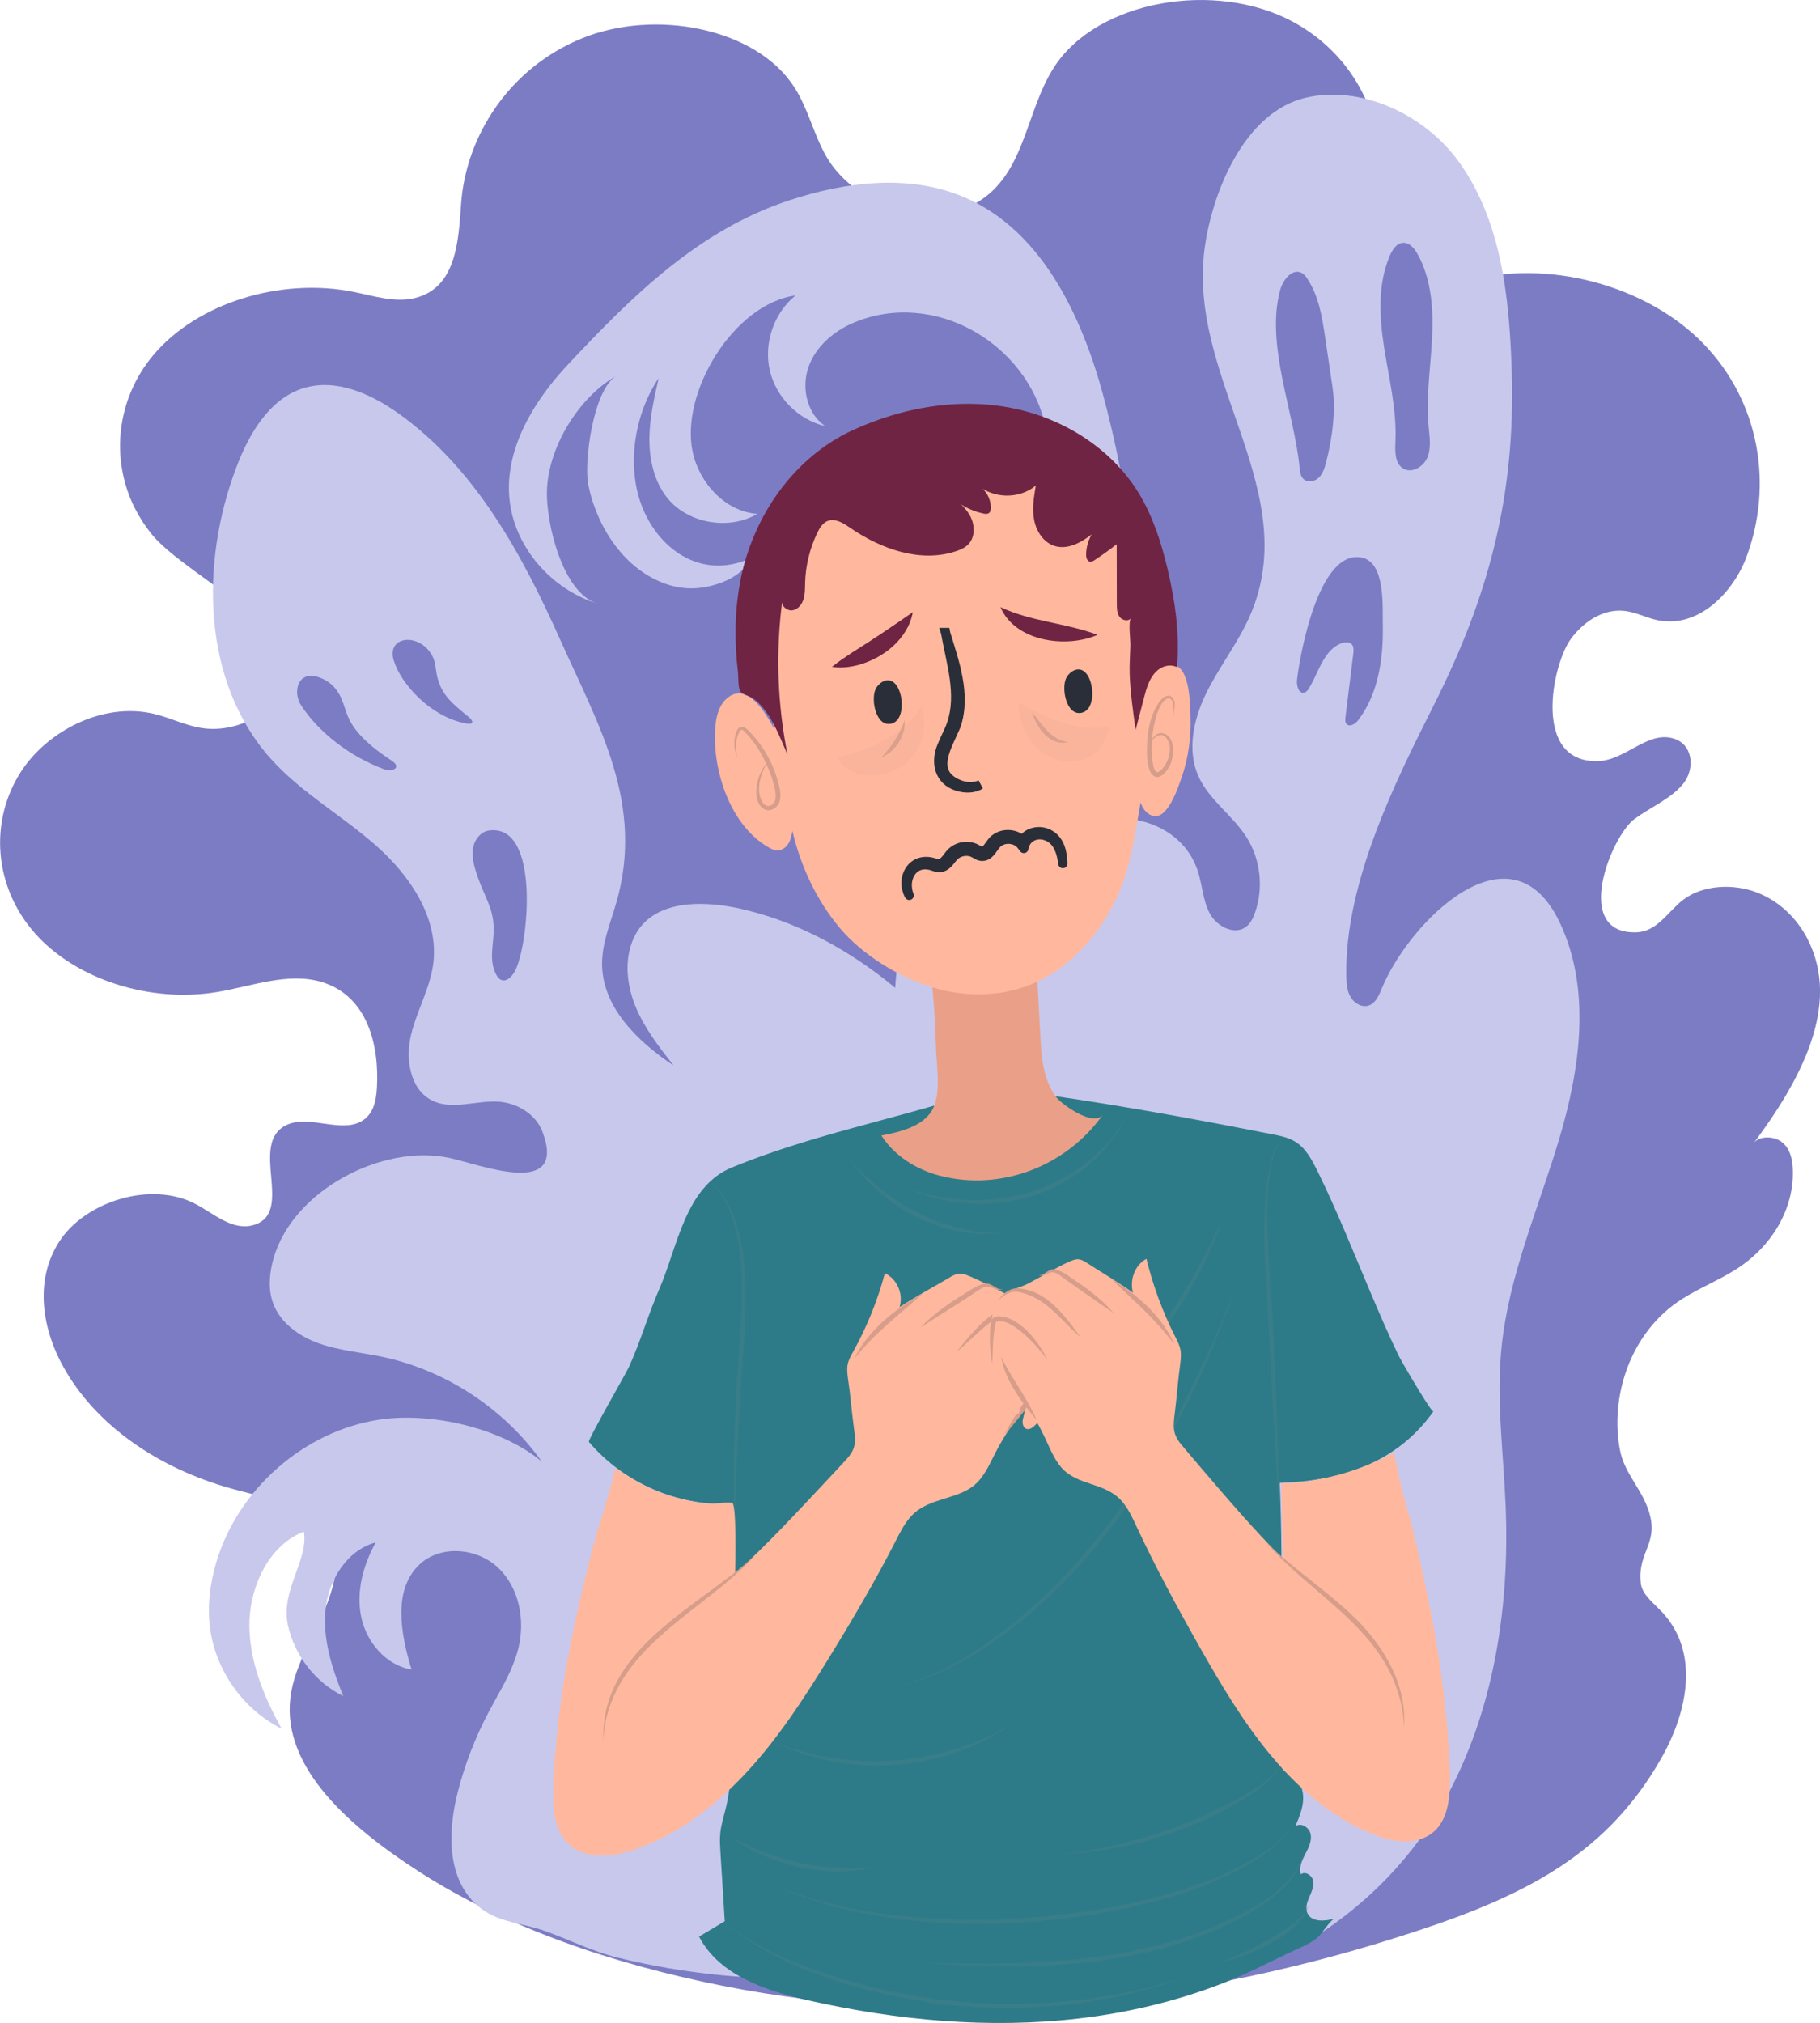 <svg xmlns="http://www.w3.org/2000/svg" width="99" height="110" viewBox="0 0 99 110" fill="none"><g clip-path="url(#clip0_61_143)"><path d="M7.325 27.621C5.993 24.945 6.339 21.69 8.344 19.305C10.716 16.487 15.253 15.061 19.271 15.878C20.353 16.099 21.474 16.465 22.546 16.212C24.843 15.667 24.939 13.064 25.081 11.081C25.344 7.408 27.689 3.7 31.661 2.083C35.633 0.464 41.146 1.512 43.221 4.762C43.984 5.958 44.26 7.332 44.973 8.551C46.351 10.914 50.047 12.517 52.781 11.205C55.774 9.766 55.702 6.198 57.332 3.662C59.688 -0.008 66.136 -1.081 70.328 1.183C72.74 2.485 74.278 4.67 74.828 6.99C75.391 9.364 73.868 11.445 74.348 13.714C74.56 14.716 75.393 15.7 76.597 15.886C77.594 16.039 78.572 15.635 79.526 15.352C84.136 13.978 89.625 15.538 92.686 18.718C95.746 21.898 96.451 26.411 94.996 30.3C94.299 32.159 92.426 34.197 90.153 33.722C89.539 33.593 88.984 33.286 88.355 33.218C87.143 33.089 86.063 33.887 85.436 34.76C84.423 36.166 83.332 41.497 86.931 41.389C88.424 41.343 89.609 39.74 91.019 40.155C92.118 40.478 92.206 41.831 91.549 42.634C90.89 43.434 89.791 43.892 88.915 44.531C87.639 45.463 85.487 50.821 89.022 50.697C90.158 50.656 90.724 49.567 91.563 48.926C92.603 48.131 94.243 48.034 95.529 48.517C96.816 48.999 97.765 49.977 98.319 51.055C100.193 54.696 97.882 58.832 95.371 62.195C95.65 61.753 96.484 61.761 96.92 62.101C97.357 62.44 97.483 62.974 97.515 63.472C97.649 65.539 96.521 67.636 94.578 68.929C93.608 69.576 92.463 70.021 91.477 70.651C88.657 72.454 87.577 75.963 88.113 78.822C88.338 80.032 89.145 80.786 89.585 81.894C90.386 83.909 89.049 84.279 89.252 86.092C89.319 86.696 89.914 87.148 90.37 87.623C92.463 89.803 91.82 93.031 90.397 95.559C87.207 101.226 82.268 103.39 75.699 105.446C64.126 109.068 51.307 110.375 39.281 107.982C33.441 106.82 27.536 104.842 22.768 101.762C19.102 99.394 15.336 96.168 15.794 92.325C16.017 90.45 17.239 88.771 17.882 86.963C19.313 82.934 16.743 82.02 12.953 81.045C8.952 80.016 5.47 77.752 3.6 74.599C2.294 72.4 1.831 69.692 3.216 67.525C4.599 65.361 8.218 64.162 10.689 65.499C11.667 66.027 12.653 66.927 13.763 66.625C16.097 65.984 13.455 62.155 15.609 61.166C16.818 60.611 18.499 61.616 19.648 60.98C20.332 60.6 20.466 59.821 20.503 59.139C20.632 56.895 20.024 54.146 17.477 53.394C15.658 52.858 13.709 53.628 11.817 53.944C8.151 54.553 4.128 53.259 1.906 50.758C-0.316 48.258 -0.622 44.676 1.155 41.941C2.549 39.794 5.561 38.15 8.384 38.821C9.233 39.023 10.011 39.419 10.874 39.573C12.953 39.947 15.242 38.619 15.542 36.867C16.054 33.868 10.019 31.254 8.228 29.023C7.874 28.581 7.574 28.112 7.33 27.621H7.325Z" fill="#7C7CC5"></path><path d="M58.607 79.301C60.325 83.327 59.368 87.973 58.05 92.15C56.728 96.34 55.043 100.587 55.402 104.966C55.517 106.362 55.957 107.903 57.176 108.577C57.886 108.971 58.736 108.992 59.545 108.968C67.524 108.707 75.125 104.575 78.872 97.367C81.311 92.678 82.11 87.259 81.903 81.972C81.791 79.094 81.391 76.21 81.67 73.341C82.053 69.387 83.699 65.687 84.83 61.88C85.961 58.072 86.548 53.828 84.873 50.228C82.209 44.498 76.631 50.176 75.165 53.747C75.013 54.121 74.833 54.553 74.45 54.679C74.075 54.803 73.659 54.555 73.461 54.21C73.265 53.865 73.238 53.453 73.233 53.057C73.147 48.096 75.8 42.69 77.996 38.338C81 32.383 82.437 26.91 82.233 20.227C82.107 16.174 81.67 11.881 79.242 8.645C77.427 6.228 74.042 4.611 71.025 5.314C67.682 6.096 65.927 10.477 65.522 13.541C64.576 20.744 71.166 26.904 67.838 33.819C67.176 35.191 66.23 36.409 65.57 37.786C64.914 39.16 64.568 40.807 65.184 42.2C65.758 43.496 67.042 44.326 67.803 45.52C68.575 46.733 68.746 48.309 68.256 49.659C68.157 49.931 68.025 50.206 67.798 50.387C67.165 50.891 66.181 50.381 65.803 49.667C65.423 48.95 65.404 48.101 65.144 47.333C64.002 43.973 59.173 43.655 57.021 46.024C55.798 47.366 54.952 49.05 54.598 50.834C54.801 46.722 55.873 42.655 57.723 38.982C58.966 36.509 60.746 34.048 61.178 31.251C61.628 28.33 60.904 25.048 60.199 22.224C59.036 17.564 56.846 12.606 52.451 10.725C49.473 9.453 46.032 9.876 42.955 10.887C37.991 12.517 34.397 16.088 30.886 19.833C28.37 22.515 26.51 26.185 28.557 29.68C29.426 31.168 30.86 32.31 32.497 32.825C30.565 32.216 29.694 28.365 29.75 26.678C29.83 24.288 31.484 21.601 33.54 20.429C32.275 21.151 31.741 25.142 32.007 26.398C32.492 28.71 34.003 31.054 36.365 31.801C37.359 32.116 38.305 32.033 39.286 31.663C39.951 31.413 40.572 30.965 40.886 30.324C38.329 31.55 35.938 30.028 34.955 27.624C34.044 25.393 34.505 22.523 35.831 20.556C35.587 21.623 35.341 22.701 35.325 23.797C35.309 24.894 35.542 26.023 36.174 26.915C37.268 28.454 39.605 28.88 41.194 27.945C39.463 27.818 38.042 26.282 37.678 24.576C36.989 21.369 39.894 16.53 43.274 16.066C42.103 17.012 41.535 18.653 41.87 20.127C42.205 21.601 43.424 22.83 44.89 23.172C43.898 22.504 43.577 21.089 43.979 19.957C44.378 18.826 45.375 17.985 46.48 17.529C50.816 15.74 55.82 18.632 56.857 23.124C58.098 28.489 55.651 33.04 53.37 37.64C51.044 42.337 49.328 47.39 48.787 52.629C48.077 59.503 49.516 66.746 53.609 72.3C55.308 74.607 57.46 76.636 58.594 79.272C58.599 79.282 58.605 79.296 58.61 79.307L58.607 79.301Z" fill="#C8C8ED"></path><path d="M73.351 39.435C73.313 39.424 73.278 39.403 73.246 39.368C73.16 39.271 73.171 39.125 73.187 38.999C73.329 37.848 73.471 36.697 73.613 35.544C73.635 35.369 73.648 35.167 73.53 35.037C73.399 34.894 73.168 34.908 72.983 34.975C72.019 35.32 71.743 36.525 71.217 37.409C71.153 37.519 71.067 37.635 70.944 37.665C70.636 37.735 70.515 37.277 70.552 36.961C70.713 35.574 71.732 29.89 74.047 30.316C75.371 30.559 75.197 32.946 75.219 33.984C75.256 35.757 74.991 37.727 73.873 39.171C73.747 39.333 73.522 39.486 73.353 39.438L73.351 39.435Z" fill="#7C7CC5"></path><path d="M71.129 15.182C71.745 16.123 71.922 17.273 72.088 18.386C72.219 19.267 72.348 20.149 72.48 21.03C72.675 22.35 72.466 23.881 72.128 25.166C72.051 25.463 71.951 25.773 71.729 25.983C71.507 26.193 71.121 26.26 70.901 26.047C70.743 25.894 70.713 25.654 70.692 25.433C70.4 22.415 68.824 18.723 69.636 15.767C69.786 15.217 70.287 14.579 70.796 14.835C70.941 14.907 71.043 15.042 71.131 15.18L71.129 15.182Z" fill="#7C7CC5"></path><path d="M75.61 13.883C75.747 13.568 75.967 13.229 76.307 13.204C76.663 13.177 76.937 13.506 77.111 13.819C77.88 15.201 77.98 16.858 77.896 18.44C77.813 20.022 77.564 21.607 77.709 23.183C77.76 23.744 77.859 24.331 77.653 24.854C77.446 25.379 76.79 25.773 76.315 25.471C75.862 25.185 75.881 24.533 75.905 23.994C75.98 22.288 75.559 20.607 75.294 18.923C75.029 17.236 74.93 15.446 75.608 13.883H75.61Z" fill="#7C7CC5"></path><path d="M27.911 90.514C27.547 91.42 27.021 92.263 26.566 93.131C25.856 94.478 25.301 95.906 24.918 97.38C24.376 99.463 24.282 101.964 25.81 103.476C26.912 104.565 28.254 104.513 29.608 104.993C30.975 105.478 32.186 106.106 33.633 106.462C37.273 107.351 41.039 107.723 44.783 107.553C42.958 101.937 44.145 93.266 47.152 88.199C47.517 87.585 48.005 86.949 48.707 86.841C49.621 86.701 50.384 87.512 50.91 88.278C53.075 91.444 54.544 95.44 57.953 97.178C58.822 97.623 60.017 97.828 60.663 97.095C60.963 96.755 61.068 96.292 61.156 95.847C62.048 91.387 62.421 86.822 62.274 82.274C62.212 80.414 62.065 78.56 61.831 76.714C60.891 69.282 56.313 61.645 51.285 56.183C48.289 52.925 44.456 50.319 40.141 49.387C38.203 48.969 35.421 48.896 34.462 51.033C33.942 52.195 34.089 53.569 34.577 54.747C35.062 55.922 35.855 56.94 36.638 57.94C34.681 56.641 32.749 54.76 32.749 52.402C32.749 51.273 33.202 50.201 33.516 49.117C35.078 43.733 32.586 39.511 30.482 34.808C28.412 30.181 25.882 25.479 21.669 22.477C20.168 21.407 18.279 20.566 16.518 21.105C14.661 21.674 13.556 23.574 12.862 25.398C10.868 30.642 10.999 37.12 14.749 41.281C16.405 43.119 18.611 44.353 20.463 45.989C22.315 47.624 23.886 49.95 23.567 52.41C23.392 53.75 22.677 54.954 22.361 56.267C22.044 57.579 22.294 59.228 23.492 59.837C24.588 60.395 25.907 59.821 27.131 59.907C28.144 59.98 29.155 60.594 29.511 61.551C30.881 65.21 26.105 63.321 24.438 62.966C20.809 62.192 15.939 64.717 14.88 68.428C14.655 69.218 14.572 70.083 14.851 70.856C15.239 71.939 16.277 72.672 17.357 73.055C18.439 73.438 19.595 73.534 20.718 73.766C24.202 74.486 27.391 76.566 29.466 79.474C27.249 77.636 23.406 76.768 20.613 77.202C16.534 77.833 12.948 80.978 11.766 84.952C11.431 86.084 11.275 87.281 11.415 88.453C11.694 90.797 13.213 92.956 15.317 94.001C14.309 92.188 13.495 90.177 13.572 88.102C13.642 86.2 14.661 83.993 16.529 83.292C16.799 84.807 15.253 86.478 15.66 88.369C16.017 90.024 17.158 91.487 18.67 92.231C18.062 90.733 17.542 89.132 17.708 87.523C17.874 85.912 18.882 84.292 20.439 83.874C19.756 85.103 19.364 86.55 19.648 87.927C19.932 89.304 21.002 90.563 22.385 90.786C21.795 88.852 21.353 86.44 22.83 85.065C23.979 83.996 25.955 84.171 27.094 85.249C28.235 86.327 28.576 88.086 28.201 89.614C28.126 89.924 28.024 90.223 27.906 90.514H27.911Z" fill="#C8C8ED"></path><path d="M26.26 48.395C26.11 48.037 25.971 47.676 25.861 47.304C25.737 46.892 25.652 46.455 25.748 46.035C25.845 45.617 26.163 45.226 26.587 45.164C29.452 44.744 28.734 51.543 27.999 52.831C27.841 53.108 27.552 53.41 27.26 53.286C27.139 53.235 27.056 53.122 26.994 53.003C26.539 52.152 26.903 51.249 26.852 50.352C26.807 49.562 26.558 49.099 26.265 48.392L26.26 48.395Z" fill="#7C7CC5"></path><path d="M17.391 36.848C16.201 36.398 15.89 37.632 16.392 38.381C17.362 39.831 18.986 41.117 20.889 41.828C21.173 41.936 21.588 41.877 21.551 41.645C21.53 41.518 21.38 41.413 21.245 41.324C20.302 40.699 19.401 39.963 18.986 39.093C18.812 38.729 18.729 38.355 18.571 37.988C18.41 37.621 18.152 37.25 17.737 37.01C17.616 36.94 17.501 36.886 17.394 36.845L17.391 36.848Z" fill="#7C7CC5"></path><path d="M25.247 39.319C23.438 38.95 21.827 37.239 21.417 35.913C21.01 34.598 22.762 34.374 23.483 35.608C23.709 35.994 23.687 36.401 23.784 36.802C24.036 37.818 24.598 38.252 25.528 39.017C25.646 39.114 25.756 39.276 25.638 39.341C25.585 39.37 25.504 39.362 25.429 39.352C25.368 39.343 25.306 39.33 25.242 39.319H25.247Z" fill="#7C7CC5"></path><path d="M77.671 76.38C77.165 75.626 76.195 73.955 76.085 73.729C75.538 72.594 75.039 71.441 74.549 70.282C73.621 68.086 72.74 65.868 71.686 63.726C71.378 63.1 71.043 62.443 70.451 62.082C70.081 61.855 69.65 61.769 69.226 61.686C64.477 60.745 59.8 59.902 55.013 59.274C54.659 59.228 54.303 59.182 53.949 59.22C53.638 59.252 53.338 59.349 53.041 59.446C48.626 60.875 44.134 61.713 39.817 63.483C37.262 64.531 36.858 67.816 35.869 70.08C35.252 71.489 34.85 72.939 34.204 74.346C34.025 74.736 31.956 78.315 32.033 78.407C33.942 80.659 36.93 81.942 39.87 81.772C40.055 84.634 39.993 87.636 39.733 90.509C39.498 93.123 40.119 95.75 39.468 98.375C39.358 98.822 39.216 99.267 39.176 99.725C39.147 100.048 39.168 100.372 39.187 100.695C39.264 101.956 39.342 103.217 39.423 104.476C38.956 104.753 38.493 105.034 38.026 105.311C39.12 107.405 41.628 108.248 43.92 108.769C48.766 109.863 53.783 110.34 58.715 109.76C61.427 109.442 64.11 108.798 66.653 107.793C67.822 107.332 68.939 106.764 70.065 106.217C70.633 105.942 71.172 105.769 71.67 105.357C71.89 105.176 72.375 104.395 72.592 104.336C72.062 104.478 71.341 104.538 71.116 104.034C70.992 103.756 71.1 103.433 71.223 103.153C71.346 102.872 71.488 102.576 71.432 102.277C71.373 101.978 70.995 101.733 70.759 101.927C70.647 101.56 70.818 101.172 70.995 100.832C71.172 100.493 71.365 100.124 71.295 99.746C71.225 99.369 70.738 99.07 70.454 99.326C70.655 98.857 70.861 98.377 70.885 97.868C70.912 97.359 70.722 96.806 70.287 96.54C70.124 96.437 69.926 96.378 69.802 96.23C69.658 96.057 69.65 95.809 69.647 95.583C69.625 90.6 69.824 85.615 69.612 80.638C72.938 80.535 75.975 79.565 77.974 76.749C77.953 76.779 77.837 76.631 77.671 76.386V76.38Z" fill="#2D7B88"></path><g style="mix-blend-mode:multiply" opacity="0.49"><path d="M38.616 64.195C40.956 66.162 40.634 70.912 40.422 73.702C40.141 77.011 40.039 80.328 39.969 83.648C39.841 80.328 39.927 76.997 40.181 73.683C40.404 70.912 40.787 66.243 38.613 64.195H38.616Z" fill="#437F89"></path></g><g style="mix-blend-mode:multiply" opacity="0.49"><path d="M69.952 61.977C68.248 62.454 69.221 70.64 69.261 72.322C69.392 75.459 69.591 79.916 69.641 83.015C69.403 79.945 69.183 75.459 69.02 72.335C68.894 69.673 68.58 66.978 68.926 64.313C69.095 63.545 69.057 62.262 69.95 61.979L69.952 61.977Z" fill="#437F89"></path></g><g style="mix-blend-mode:multiply" opacity="0.49"><path d="M61.209 60.861C58.977 65.132 53.641 66.531 49.371 64.628C53.716 66.164 58.706 64.901 61.209 60.861Z" fill="#437F89"></path></g><g style="mix-blend-mode:multiply" opacity="0.49"><path d="M46.19 63.009C48.294 65.404 51.255 67.078 54.49 67.056C51.239 67.426 48.042 65.639 46.19 63.009Z" fill="#437F89"></path></g><g style="mix-blend-mode:multiply" opacity="0.49"><path d="M39.216 104.408C40.929 105.807 42.987 106.675 45.062 107.37C50.266 109.103 55.919 109.434 61.29 108.34C62.37 108.141 63.431 107.847 64.485 107.534C60.322 109.014 55.833 109.493 51.446 109.014C47.345 108.507 42.389 107.157 39.213 104.408H39.216Z" fill="#437F89"></path></g><g style="mix-blend-mode:multiply" opacity="0.49"><path d="M70.963 100.083C71.014 102.188 68.993 103.511 67.342 104.373C63.836 106.192 59.843 106.82 55.935 106.909C53.976 106.955 52.019 106.869 50.065 106.75C52.019 106.782 53.976 106.804 55.93 106.723C59.81 106.57 63.75 105.955 67.259 104.209C68.91 103.382 70.925 102.158 70.963 100.083Z" fill="#437F89"></path></g><g style="mix-blend-mode:multiply" opacity="0.49"><path d="M70.767 98.34C70.014 100.733 66.854 102.024 64.694 102.851C58.762 104.756 51.526 105.244 45.471 103.708C44.217 103.371 42.99 102.937 41.813 102.398C43.008 102.902 44.244 103.298 45.501 103.592C51.665 105.071 60.59 104.465 66.438 101.978C68.124 101.161 70.108 100.24 70.767 98.34Z" fill="#437F89"></path></g><g style="mix-blend-mode:multiply" opacity="0.49"><path d="M39.715 99.857C42.132 101.22 44.941 101.808 47.702 101.53C44.976 102.15 41.969 101.52 39.715 99.857Z" fill="#437F89"></path></g><g style="mix-blend-mode:multiply" opacity="0.49"><path d="M69.775 95.64C69.459 96.769 68.355 97.402 67.422 97.971C64.509 99.674 61.18 100.695 57.811 100.824C61.14 100.423 64.391 99.428 67.334 97.809C68.285 97.273 69.365 96.723 69.778 95.64H69.775Z" fill="#437F89"></path></g><g style="mix-blend-mode:multiply" opacity="0.49"><path d="M71.161 103.581C70.979 105.058 67.822 106.467 66.492 106.669C67.835 106.136 69.103 105.489 70.269 104.648C70.644 104.371 71.022 104.055 71.161 103.581Z" fill="#437F89"></path></g><g style="mix-blend-mode:multiply" opacity="0.49"><path d="M42.049 94.694C46.233 96.416 51.159 96.055 55.053 93.751C51.319 96.367 46.117 96.742 42.049 94.694Z" fill="#437F89"></path></g><g style="mix-blend-mode:multiply" opacity="0.49"><path d="M48.876 91.662C51.29 91.094 53.381 89.668 55.289 88.129C60.065 84.187 63.391 78.784 65.889 73.163C66.406 72.039 66.87 70.891 67.331 69.74C66.91 70.904 66.479 72.069 65.999 73.211C63.611 78.911 60.264 84.376 55.407 88.275C53.469 89.797 51.32 91.177 48.878 91.665L48.876 91.662Z" fill="#437F89"></path></g><g style="mix-blend-mode:multiply" opacity="0.49"><path d="M66.554 66.172C65.359 69.595 63.359 72.75 60.775 75.281C63.115 72.529 65.061 69.466 66.554 66.172Z" fill="#437F89"></path></g><path d="M50.578 60.559C50.028 61.265 48.993 61.559 47.943 61.748C48.661 62.869 49.873 63.618 51.159 63.944C54.466 64.782 58.01 63.419 59.996 60.608C59.497 61.317 57.742 60.045 57.447 59.654C56.72 58.695 56.645 57.377 56.584 56.224C56.511 54.884 56.442 53.545 56.369 52.203C56.385 52.486 51.213 52.656 50.604 52.513C50.768 53.989 50.87 55.472 50.91 56.956C50.939 58.013 51.266 59.673 50.578 60.557V60.559Z" fill="#EAA088"></path><path d="M60.465 49.382C61.448 47.56 61.695 45.649 62.041 43.636C62.145 43.941 62.349 44.234 62.649 44.348C63.488 44.666 64.072 42.855 64.278 42.27C64.656 41.2 64.798 40.039 64.755 38.904C64.726 38.185 64.726 36.145 63.694 36.134C63.246 36.129 62.847 36.441 62.59 36.813C62.432 37.042 62.311 37.295 62.228 37.562C62.445 34.45 62.309 31.491 60.939 28.705C59.733 26.252 57.447 24.568 54.812 23.938C51.049 23.038 46.887 24.442 44.292 27.295C42.888 28.839 42.124 30.898 41.805 32.952C41.454 35.196 41.703 37.395 42.1 39.618C41.669 38.804 40.634 37.002 39.519 37.996C39.077 38.392 38.943 39.028 38.903 39.624C38.75 41.912 39.736 44.93 41.853 46.105C41.987 46.18 42.132 46.245 42.285 46.248C42.529 46.253 42.751 46.086 42.883 45.878C43.011 45.671 43.065 45.423 43.102 45.18C43.55 47.094 44.421 48.967 45.683 50.465C46.908 51.917 48.827 53.097 50.626 53.663C52.368 54.211 54.295 54.229 55.994 53.566C57.892 52.825 59.406 51.279 60.398 49.492C60.419 49.457 60.438 49.419 60.456 49.382H60.465Z" fill="#FFB89D"></path><g style="mix-blend-mode:multiply" opacity="0.36"><path d="M46.217 41.017C46.512 40.931 46.801 40.839 46.852 40.818C47.394 40.597 47.932 40.357 48.433 40.055C49.114 39.643 49.739 39.106 50.138 38.414C50.395 39.408 50.307 40.295 49.65 41.111C49.095 41.804 48.224 42.173 47.348 42.173C46.619 42.173 45.863 41.815 45.525 41.165C45.541 41.197 45.885 41.111 46.217 41.014V41.017Z" fill="#EDAD98"></path></g><g style="mix-blend-mode:multiply" opacity="0.36"><path d="M58.267 41.413C58.806 41.408 59.352 41.179 59.746 40.804C59.859 40.699 60.459 39.505 60.344 39.524C58.631 39.826 56.916 39.069 55.41 38.196C55.402 39.37 55.943 40.57 57.013 41.111C57.396 41.305 57.838 41.416 58.267 41.413Z" fill="#EDAD98"></path></g><g style="mix-blend-mode:multiply"><path d="M40.135 41.235C39.897 40.769 39.873 40.171 40.108 39.686C40.138 39.635 40.181 39.578 40.248 39.546C40.438 39.446 40.631 39.643 40.736 39.753C41.411 40.421 41.915 41.26 42.22 42.162C42.338 42.585 42.494 42.984 42.44 43.442C42.4 43.803 42.019 44.178 41.631 44.03C41.285 43.892 41.159 43.493 41.135 43.162C41.121 42.523 41.357 41.882 41.77 41.405C41.379 42.052 41.062 42.995 41.507 43.674C41.757 44.003 42.159 43.758 42.188 43.402C42.226 43.03 42.073 42.609 41.966 42.246C41.641 41.313 41.127 40.365 40.401 39.694C40.339 39.664 40.288 39.686 40.237 39.764C39.996 40.203 39.966 40.75 40.135 41.235Z" fill="#D69D8B"></path></g><g style="mix-blend-mode:multiply"><path d="M63.855 38.98C63.777 38.786 63.831 38.57 63.828 38.376C63.833 38.193 63.718 37.974 63.568 37.966C63.233 38.031 63.045 38.527 62.93 38.823C62.654 39.745 62.533 40.793 62.758 41.736C62.799 41.847 62.86 42.035 63.008 41.984C63.445 41.72 63.697 41.038 63.616 40.526C63.42 39.686 62.82 39.882 62.504 40.535C62.614 40.257 62.783 39.92 63.11 39.864C63.983 39.869 63.927 41.2 63.568 41.734C63.42 42.027 63.016 42.469 62.686 42.135C62.603 42.052 62.547 41.93 62.512 41.82C62.445 41.61 62.413 41.4 62.397 41.192C62.356 40.171 62.453 39.066 63.043 38.198C63.236 37.915 63.635 37.616 63.849 38.058C63.999 38.357 63.785 38.675 63.857 38.98H63.855Z" fill="#D69D8B"></path></g><g style="mix-blend-mode:multiply"><path d="M51.429 34.393C51.655 35.126 51.982 36.12 52.11 36.87C52.268 37.713 52.3 38.619 52.008 39.462C51.566 40.543 50.577 41.971 52.118 42.636C52.493 42.798 52.938 42.841 53.332 42.666C52.965 42.898 52.488 42.89 52.073 42.76C51.062 42.442 50.853 41.437 51.247 40.537C51.408 40.128 51.625 39.758 51.756 39.37C52.311 37.754 51.716 36.021 51.432 34.393H51.429Z" fill="#2A2E39" stroke="#2A2E39" stroke-width="0.5"></path></g><path d="M47.825 37.209C47.766 37.263 47.715 37.325 47.672 37.392C47.348 37.888 47.584 39.379 48.345 39.368C49.368 39.354 49.184 37.201 48.417 37.01C48.205 36.956 47.988 37.053 47.825 37.209Z" fill="#2A2E39"></path><path d="M58.189 36.616C58.13 36.67 58.079 36.732 58.036 36.8C57.712 37.295 57.948 38.786 58.709 38.775C59.733 38.761 59.548 36.608 58.781 36.417C58.57 36.363 58.352 36.46 58.189 36.616Z" fill="#2A2E39"></path><g style="mix-blend-mode:multiply" opacity="0.86"><path d="M49.216 39.16C49.269 39.996 48.725 40.869 47.951 41.181C48.524 40.575 48.921 39.944 49.216 39.16Z" fill="#D69D8B"></path></g><g style="mix-blend-mode:multiply" opacity="0.86"><path d="M56.147 38.743C56.704 39.422 57.17 40.23 58.106 40.354C57.127 40.605 56.374 39.578 56.147 38.743Z" fill="#D69D8B"></path></g><g style="mix-blend-mode:multiply"><path d="M49.454 48.689C48.964 47.762 49.575 46.627 50.684 46.881C50.864 46.927 51.025 46.989 51.154 46.951C51.47 46.848 51.585 46.441 51.88 46.248C52.204 46.013 52.644 45.959 53.019 46.115C53.212 46.202 53.338 46.315 53.445 46.296C53.743 46.234 53.858 45.8 54.131 45.611C54.292 45.485 54.488 45.412 54.683 45.391C55.072 45.345 55.495 45.49 55.737 45.824L55.536 45.857C55.769 45.213 56.61 45.059 57.133 45.401C57.669 45.722 57.803 46.388 57.814 46.962C57.744 46.417 57.578 45.795 57.063 45.528C56.487 45.213 55.796 45.477 55.691 46.142L55.554 45.962C55.276 45.59 54.657 45.531 54.295 45.822C54.027 46.032 53.885 46.533 53.469 46.568C53.249 46.59 53.086 46.436 52.92 46.363C52.638 46.242 52.285 46.282 52.027 46.455C51.735 46.649 51.609 47.078 51.205 47.166C50.979 47.209 50.794 47.112 50.636 47.067C49.634 46.805 49.109 47.819 49.457 48.692L49.454 48.689Z" fill="#2A2E39" stroke="#2A2E39" stroke-width="0.5" stroke-linejoin="round"></path></g><path d="M49.653 33.291C49.385 34.752 48.045 35.792 46.683 36.164C46.222 36.282 45.745 36.339 45.257 36.266C45.638 35.951 46.016 35.706 46.383 35.463C47.482 34.776 48.578 34.038 49.653 33.288V33.291Z" fill="#702443"></path><path d="M54.421 33.016C56.144 33.819 57.929 33.86 59.701 34.52C58.01 35.269 55.217 34.892 54.421 33.016Z" fill="#702443"></path><path d="M40.291 31.507C39.951 33.175 39.945 34.9 40.144 36.587C40.17 36.813 40.141 37.414 40.275 37.6C40.406 37.781 40.72 37.818 40.94 37.964C41.846 38.557 42.427 40.079 42.84 41.044C42.285 38.298 42.189 35.46 42.55 32.685C42.497 32.976 42.827 33.234 43.116 33.186C43.405 33.138 43.62 32.871 43.708 32.588C43.797 32.305 43.786 32.003 43.794 31.707C43.818 30.761 44.049 29.82 44.461 28.969C44.587 28.707 44.751 28.438 45.019 28.33C45.432 28.163 45.877 28.449 46.244 28.702C47.922 29.858 50.06 30.618 51.993 29.979C52.245 29.896 52.496 29.785 52.679 29.594C53.059 29.192 53.03 28.524 52.762 28.039C52.494 27.554 52.038 27.206 51.593 26.875C52.105 27.408 52.781 27.78 53.502 27.928C53.601 27.947 53.711 27.961 53.791 27.902C53.877 27.84 53.896 27.721 53.896 27.616C53.901 27.112 53.614 26.613 53.172 26.368C54.038 27.131 55.461 27.147 56.343 26.403C56.238 27.023 56.133 27.659 56.252 28.273C56.369 28.891 56.758 29.494 57.353 29.686C58.055 29.912 58.8 29.516 59.382 29.06C59.194 29.386 59.09 29.758 59.079 30.136C59.074 30.3 59.122 30.51 59.285 30.542C59.382 30.561 59.473 30.505 59.553 30.451C59.961 30.181 60.358 29.896 60.743 29.597C60.743 30.674 60.746 31.755 60.749 32.833C60.749 33.078 60.754 33.342 60.899 33.542C61.044 33.741 61.379 33.811 61.523 33.612C61.36 33.819 61.496 34.803 61.489 35.086C61.475 35.622 61.429 36.169 61.451 36.705C61.489 37.689 61.636 38.708 61.773 39.691C61.923 39.112 62.075 38.532 62.225 37.956C62.362 37.436 62.512 36.886 62.898 36.511C63.204 36.215 63.638 36.096 64.019 36.277C64.182 34.482 63.922 32.671 63.504 30.917C63.161 29.486 62.705 28.063 61.939 26.81C60.422 24.331 57.736 22.684 54.89 22.159C52.044 21.634 49.061 22.17 46.426 23.374C43.196 24.848 40.996 28.017 40.286 31.496L40.291 31.507Z" fill="#702443"></path><path d="M52.751 69.403C53.592 69.759 54.38 70.215 55.206 70.603C55.731 70.848 56.624 70.972 56.961 71.476C57.589 72.416 57.31 74.049 57.291 75.114C57.283 75.604 57.264 76.111 57.055 76.553C56.886 76.908 56.608 77.194 56.331 77.477C56.195 77.615 56.013 77.765 55.83 77.701C55.651 77.636 55.602 77.396 55.635 77.207C55.667 77.019 55.753 76.83 55.723 76.642C55.117 77.35 54.595 78.132 54.166 78.962C53.89 79.498 53.638 80.085 53.231 80.538C52.276 81.6 50.599 81.355 49.586 82.425C49.216 82.815 48.972 83.303 48.728 83.783C47.594 86.003 46.327 88.154 45.019 90.272C43.719 92.374 42.368 94.459 40.701 96.278C39.034 98.1 37.032 99.66 34.719 100.509C33.754 100.865 32.679 101.088 31.709 100.746C29.833 100.083 30.058 97.75 30.149 96.157C30.286 93.778 30.626 91.414 31.103 89.081C31.425 87.507 31.784 85.941 32.186 84.386C32.58 82.861 33.137 81.36 33.478 79.824C34.359 80.439 35.349 80.996 36.375 81.32C36.999 81.516 37.64 81.659 38.286 81.748C38.798 81.821 39.312 81.673 39.816 81.721C40.082 81.746 39.999 85.243 39.985 85.572C41.749 83.98 43.426 82.158 45.061 80.414C45.383 80.069 45.705 79.724 46.024 79.377C46.637 78.714 46.535 78.31 46.428 77.493C46.316 76.65 46.254 75.801 46.125 74.96C46.093 74.707 46.061 74.448 46.109 74.198C46.16 73.936 46.297 73.702 46.426 73.47C47.165 72.136 47.739 70.71 48.133 69.237C48.798 69.541 49.159 70.384 48.929 71.082C49.813 70.5 50.733 70.015 51.644 69.474C51.802 69.379 51.968 69.282 52.151 69.263C52.357 69.242 52.558 69.323 52.748 69.403H52.751Z" fill="#FFB89D"></path><path d="M57.286 74.952C57.286 74.273 57.275 73.605 57.168 72.939C57.144 72.81 57.127 72.653 57.079 72.64C57.031 72.602 56.886 72.6 56.768 72.613C55.627 72.864 54.723 73.863 54.008 74.75C54.547 73.731 55.72 72.376 56.967 72.376C57.044 72.381 57.133 72.395 57.219 72.459C57.307 72.527 57.337 72.632 57.35 72.705C57.468 73.451 57.422 74.219 57.288 74.955L57.286 74.952Z" fill="black"></path><g style="mix-blend-mode:multiply"><path d="M56.918 71.476C56.538 71.158 56.117 70.921 55.613 71.063C54.115 71.336 53.18 72.589 52.03 73.51C52.346 73.122 52.654 72.731 53 72.368C53.675 71.627 54.552 70.956 55.584 70.856C56.117 70.743 56.613 71.058 56.918 71.476Z" fill="#D69D8B"></path></g><g style="mix-blend-mode:multiply"><path d="M54.531 70.115C54.324 70.217 54.091 70.061 53.898 70.002C53.708 69.926 53.526 69.98 53.349 70.083L52.271 70.789L50.081 72.176C50.687 71.546 51.4 71.031 52.127 70.559C52.601 70.298 53.04 69.894 53.598 69.8C53.96 69.751 54.188 70.158 54.531 70.112V70.115Z" fill="#D69D8B"></path></g><g style="mix-blend-mode:multiply"><path d="M50.229 70.314C48.916 71.484 47.549 72.516 46.455 73.909C47.23 72.306 48.715 71.166 50.229 70.314Z" fill="#D69D8B"></path></g><g style="mix-blend-mode:multiply"><path d="M54.648 78.011C55.238 76.774 56.133 75.779 56.763 74.564C56.479 75.922 55.533 76.997 54.648 78.011Z" fill="#D69D8B"></path></g><g style="mix-blend-mode:multiply"><path d="M41.108 84.561C38.331 87.585 33.681 89.404 32.896 93.853C32.853 94.131 32.829 94.414 32.821 94.699C32.609 89.668 37.935 87.437 41.108 84.561Z" fill="#D69D8B"></path></g><path d="M58.13 68.622C57.361 68.978 56.64 69.433 55.884 69.821C55.404 70.066 54.584 70.19 54.279 70.694C53.705 71.635 53.96 73.268 53.976 74.332C53.984 74.823 54 75.329 54.193 75.771C54.348 76.127 54.603 76.413 54.855 76.695C54.978 76.833 55.147 76.984 55.313 76.919C55.477 76.855 55.522 76.615 55.493 76.426C55.463 76.237 55.386 76.049 55.412 75.86C55.967 76.569 56.447 77.35 56.838 78.18C57.09 78.717 57.321 79.304 57.696 79.757C58.57 80.819 60.103 80.573 61.033 81.643C61.37 82.034 61.593 82.522 61.818 83.001C62.855 85.222 64.016 87.372 65.214 89.49C66.404 91.592 67.642 93.678 69.164 95.497C70.689 97.319 72.523 98.879 74.637 99.728C75.519 100.083 76.505 100.307 77.392 99.965C79.11 99.302 78.904 96.968 78.818 95.376C78.692 92.996 78.381 90.633 77.945 88.299C77.65 86.725 77.32 85.16 76.953 83.605C76.757 82.783 76.521 81.969 76.296 81.155C76.098 80.441 76.004 79.698 75.806 78.999C73.932 80.016 71.826 80.595 69.698 80.678C69.714 81.438 69.727 82.201 69.743 82.961C69.751 83.33 69.749 83.699 69.765 84.066C69.77 84.171 69.751 84.726 69.816 84.791C68.202 83.198 66.666 81.376 65.171 79.633C64.876 79.288 64.581 78.943 64.289 78.595C63.729 77.932 63.82 77.528 63.919 76.712C64.021 75.868 64.08 75.019 64.198 74.179C64.228 73.925 64.257 73.667 64.214 73.416C64.168 73.155 64.043 72.92 63.925 72.688C63.249 71.355 62.721 69.929 62.362 68.455C61.754 68.76 61.421 69.603 61.633 70.301C60.824 69.719 59.982 69.234 59.148 68.692C59.004 68.598 58.851 68.501 58.685 68.482C58.497 68.46 58.312 68.541 58.135 68.622H58.13Z" fill="#FFB89D"></path><g style="mix-blend-mode:multiply"><path d="M53.981 74.171C53.861 73.524 53.807 72.856 53.871 72.195C53.895 72.05 53.879 71.915 53.949 71.764C53.995 71.667 54.104 71.605 54.188 71.589C55.367 71.462 56.549 72.998 56.983 73.966C56.541 73.324 54.994 71.559 54.171 71.885C54 72.605 54.002 73.419 53.981 74.171Z" fill="#D69D8B"></path></g><g style="mix-blend-mode:multiply"><path d="M54.316 70.697C54.589 70.285 55.037 69.961 55.554 70.08C56.532 70.193 57.323 70.886 57.929 71.611C58.237 71.972 58.51 72.352 58.789 72.731C57.736 71.832 56.921 70.587 55.522 70.287C55.045 70.139 54.662 70.384 54.316 70.697Z" fill="#D69D8B"></path></g><g style="mix-blend-mode:multiply"><path d="M56.503 69.336C56.825 69.379 57.029 68.967 57.374 69.026C57.894 69.137 58.291 69.533 58.728 69.794C59.39 70.266 60.038 70.775 60.574 71.398C59.896 70.939 59.237 70.479 58.572 70.015L57.591 69.309C57.431 69.207 57.267 69.145 57.09 69.218C56.911 69.274 56.694 69.436 56.501 69.333L56.503 69.336Z" fill="#D69D8B"></path></g><g style="mix-blend-mode:multiply"><path d="M60.438 69.535C61.858 70.403 63.219 71.565 63.89 73.13C62.892 71.761 61.641 70.71 60.438 69.535Z" fill="#D69D8B"></path></g><g style="mix-blend-mode:multiply"><path d="M56.393 77.232C55.562 76.21 54.691 75.119 54.458 73.785C55.045 74.987 55.868 76 56.393 77.232Z" fill="#D69D8B"></path></g><g style="mix-blend-mode:multiply"><path d="M68.786 83.783C70.346 85.329 72.201 86.496 73.766 88.043C75.307 89.571 76.548 91.673 76.368 93.918C76.352 93.371 76.277 92.826 76.127 92.306C75.095 88.445 71.201 86.642 68.786 83.78V83.783Z" fill="#D69D8B"></path></g></g><defs><clipPath id="clip0_61_143"><rect width="99" height="110" fill="white"></rect></clipPath></defs></svg>
